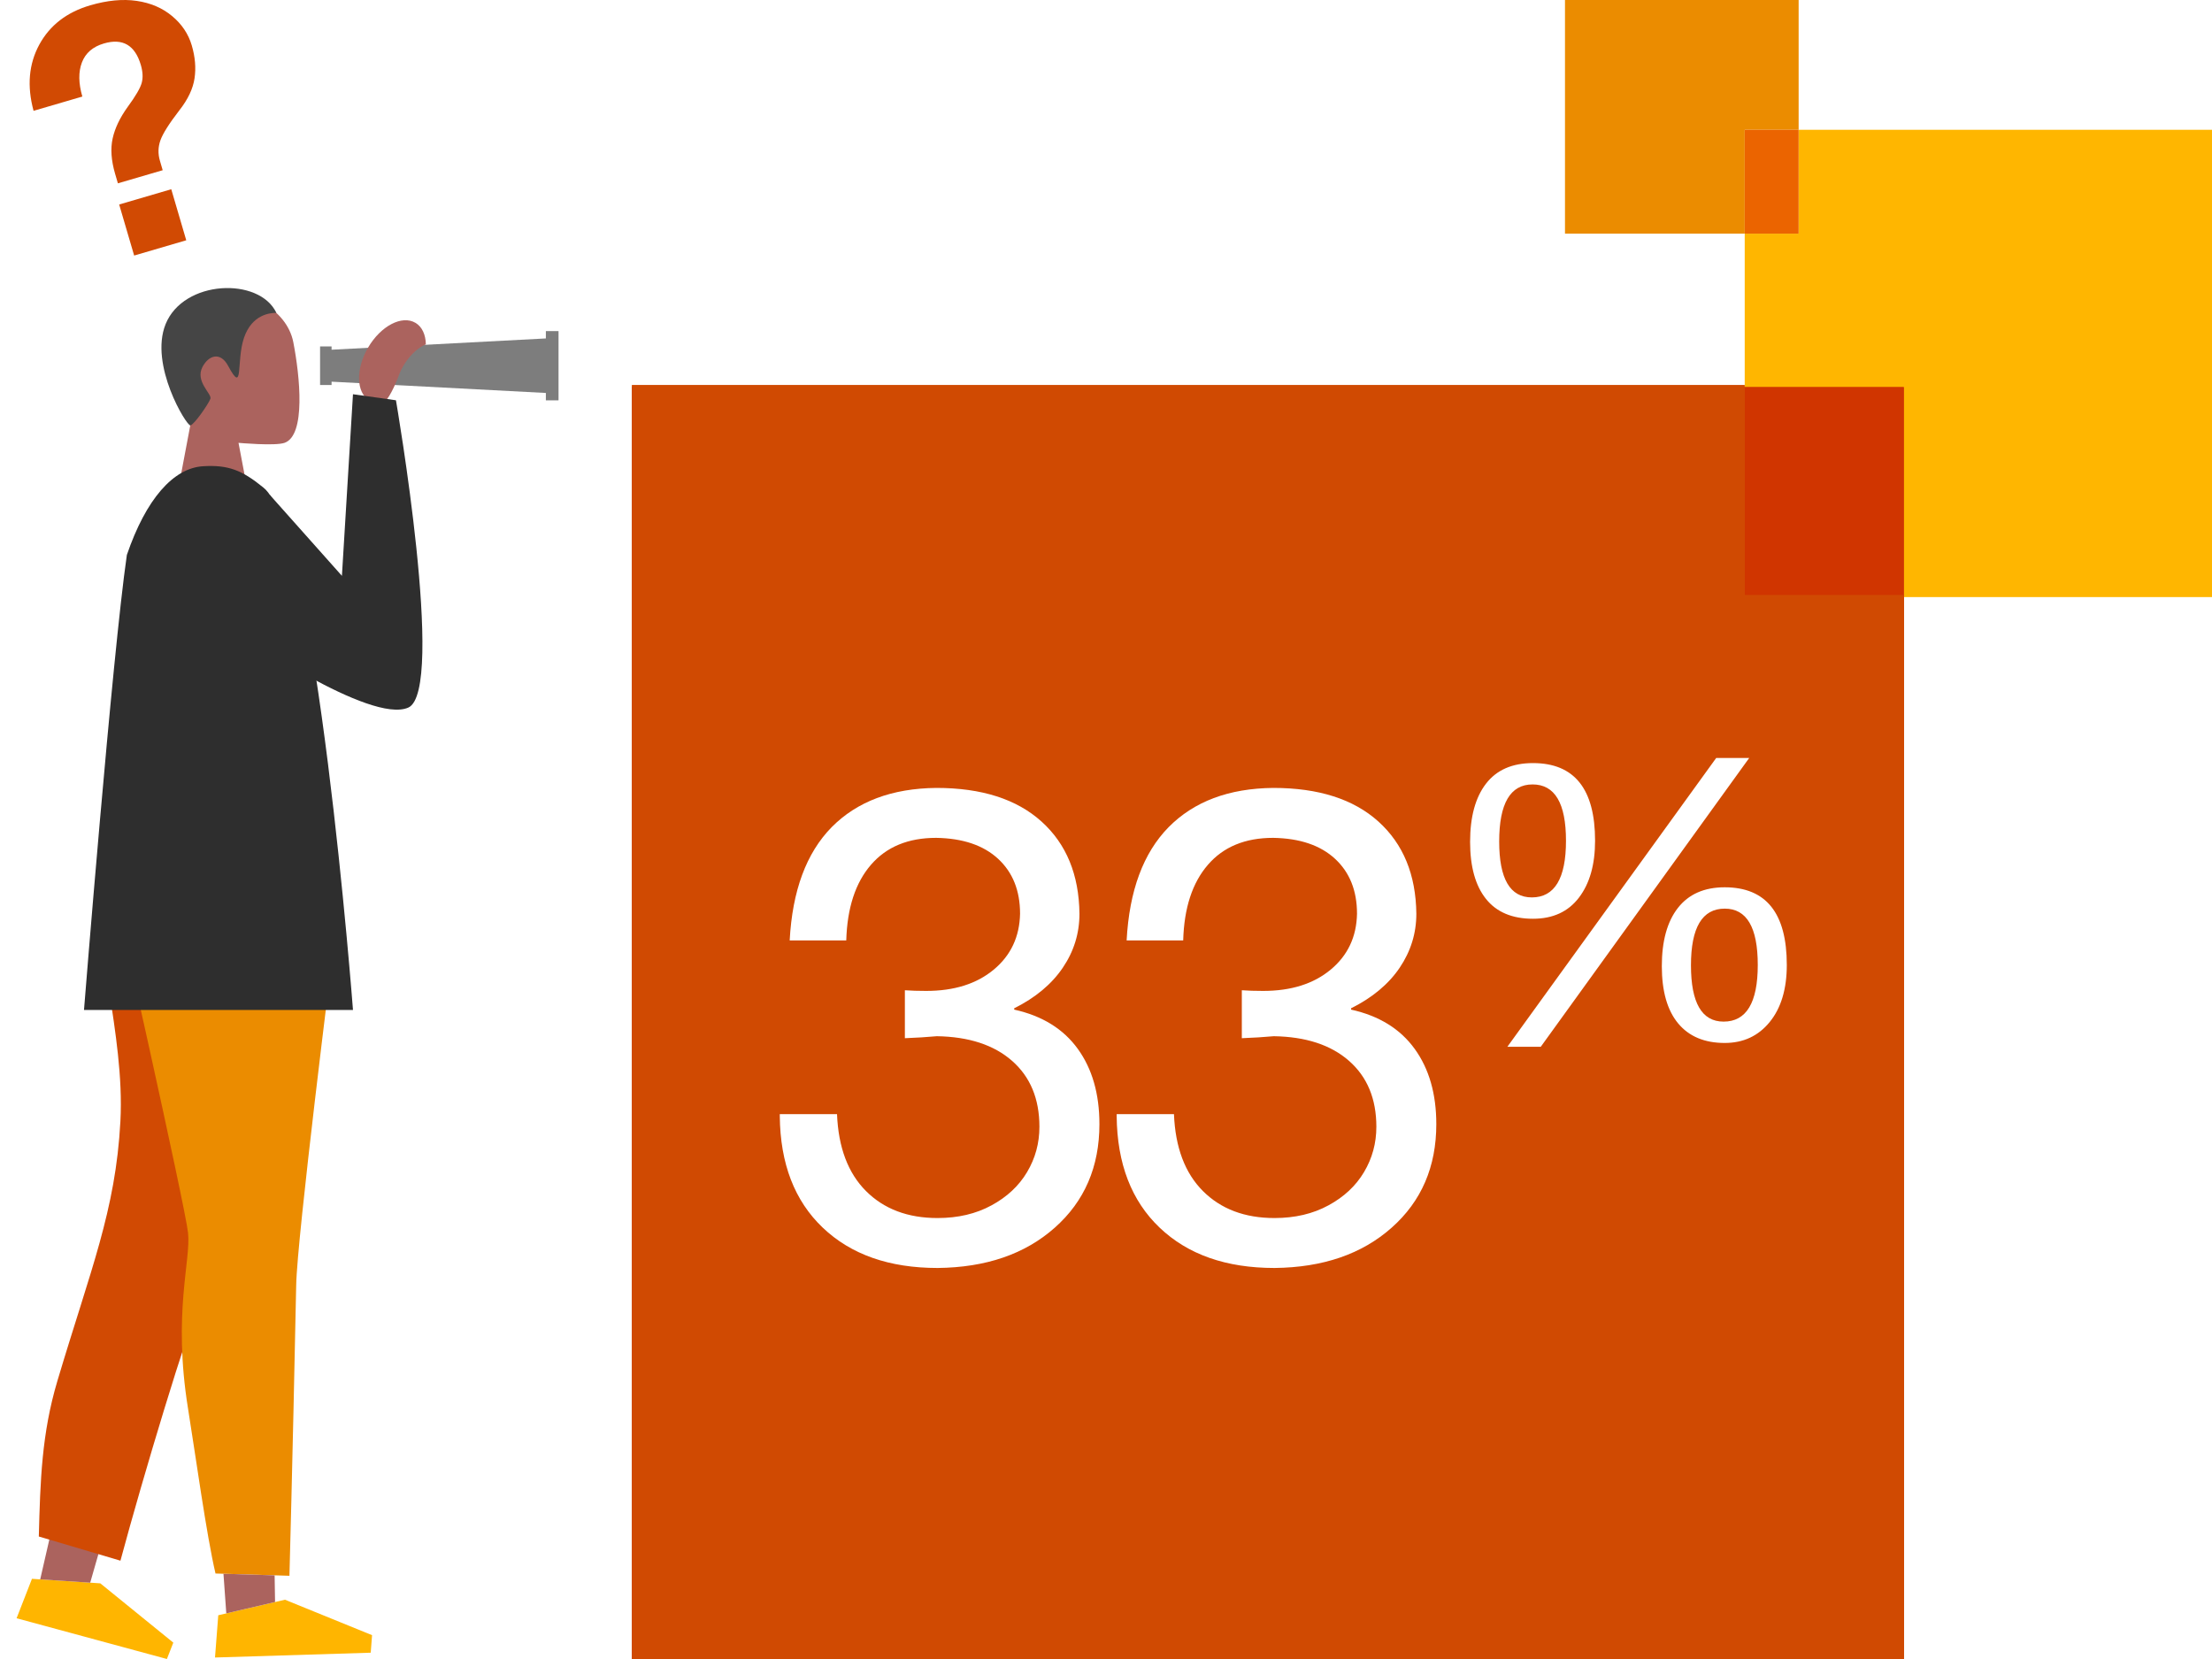 <?xml version="1.0" encoding="utf-8"?>
<!-- Generator: Adobe Illustrator 27.2.0, SVG Export Plug-In . SVG Version: 6.00 Build 0)  -->
<svg version="1.1" id="Layer_1" xmlns="http://www.w3.org/2000/svg" xmlns:xlink="http://www.w3.org/1999/xlink" x="0px" y="0px"
	 viewBox="0 0 400 300" style="enable-background:new 0 0 400 300;" xml:space="preserve">
<rect x="0" y="0" width="400" height="300" fill="#333333" stroke="none"/>
<style type="text/css">
	.st0{fill:#FFFFFF;}
	.st1{fill:#D04A02;}
	.st2{fill:#FFB600;}
	.st3{fill:#EB8C00;}
	.st4{fill:#EB6400;}
	.st5{fill:#AB635E;}
	.st6{fill:#454545;}
	.st7{fill:#FFB500;}
	.st8{fill:#D14A03;}
	.st9{fill:#2E2E2E;}
	.st10{fill:#7D7D7D;}
	.st11{clip-path:url(#SVGID_00000093166137487797707020000000557980173794312597_);fill:#2E2E2E;}
	.st12{clip-path:url(#SVGID_00000093166137487797707020000000557980173794312597_);fill:#D14A03;}
	.st13{clip-path:url(#SVGID_00000093166137487797707020000000557980173794312597_);fill:#D04A02;}
	.st14{fill:#D03500;}
	.st15{clip-path:url(#SVGID_00000111898628017216224710000018041051546867242886_);fill:#2E2E2E;}
	.st16{clip-path:url(#SVGID_00000111898628017216224710000018041051546867242886_);fill:#D14A03;}
	.st17{clip-path:url(#SVGID_00000111898628017216224710000018041051546867242886_);fill:#D04A02;}
	.st18{clip-path:url(#SVGID_00000074424917803338676830000001222693796731275946_);fill:#2E2E2E;}
	.st19{clip-path:url(#SVGID_00000074424917803338676830000001222693796731275946_);fill:#D14A03;}
	.st20{clip-path:url(#SVGID_00000074424917803338676830000001222693796731275946_);fill:#D04A02;}
	.st21{clip-path:url(#SVGID_00000116209187942364813230000000853914093162063243_);fill:#2E2E2E;}
	.st22{clip-path:url(#SVGID_00000116209187942364813230000000853914093162063243_);fill:#D14A03;}
	.st23{clip-path:url(#SVGID_00000116209187942364813230000000853914093162063243_);fill:#D04A02;}
</style>
<polyline class="st0" points="0,0 0,300 400,300 400,0 0,0 "/>
<rect x="114.26" y="70" class="st1" width="230.02" height="230.02"/>
<rect x="114.26" y="69.88" class="st1" width="230.02" height="230.12"/>
<polyline class="st2" points="400,107.97 344.28,107.97 344.28,70 315.5,70 315.5,42.25 325.25,42.25 325.25,23.47 400,23.47 
	400,107.97 "/>
<polyline class="st3" points="315.5,42.25 283,42.25 283,0 325.25,0 325.25,23.47 315.5,23.47 315.5,42.25 "/>
<polyline class="st4" points="325.25,42.25 315.5,42.25 315.5,23.47 325.25,23.47 325.25,42.25 "/>
<path class="st5" d="M39.04,53.36c5.25-1.32,12.81,2.39,14,8.52c1.19,6.13,2.3,16.84-1.59,18.2c-1.72,0.6-8.32,0-8.32,0l1.39,7.32
	H32.43l1.98-10.49C34.41,76.92,21.73,57.73,39.04,53.36L39.04,53.36z"/>
<path class="st6" d="M44.12,61.09c-1.45,4.24,0.02,10.46-2.86,5.08c-1.41-2.63-3.53-1.94-4.65,0.19c-1.37,2.62,1.73,4.86,1.44,5.74
	c-0.3,0.88-2.94,4.72-3.63,4.82c-0.69,0.1-7.44-10.92-4.48-18.29c3.24-8.07,16.97-8.58,20.04-2.05
	C48.8,56.56,45.55,56.89,44.12,61.09L44.12,61.09z"/>
<polygon class="st7" points="30.18,300 3,292.63 5.78,285.5 18.14,286.32 31.34,297.04 30.18,300 "/>
<polygon class="st5" points="7.27,285.6 16.31,286.2 18.13,279.86 9.03,277.92 7.27,285.6 "/>
<path class="st8" d="M53.46,175.41c0,0-13.64,51.83-17.17,59.67c-2.37,5.26-10.36,31.68-14.51,47.14l-14.76-4.37
	c0.26-10.1,0.52-18.64,3.36-28.14c5.97-20.05,10.53-30.76,11.39-46.92c0.86-16.16-5.45-33.12-2.52-42.26
	C22.16,151.39,53.46,175.41,53.46,175.41L53.46,175.41z"/>
<path class="st3" d="M20.34,159.64c0,0,13.14,58.35,13.67,63.32c0.53,4.97-2.78,14.54-0.02,31.68c1.38,8.57,3.35,22.96,4.98,29.9
	l13.37,0.41c0.41-14.94,1.12-46.44,1.22-52.52c0.14-8.62,6.66-60.37,6.66-60.37S25.28,147.68,20.34,159.64L20.34,159.64z"/>
<polygon class="st7" points="67.04,298.86 38.88,299.73 39.47,292.09 51.53,289.28 67.28,295.69 67.04,298.86 "/>
<polygon class="st5" points="40.92,291.75 49.74,289.7 49.66,284.87 40.41,284.59 40.92,291.75 "/>
<path class="st9" d="M36.72,84.31c-5.37,0.33-10.32,5.92-13.78,16.04c-2.65,18.25-7.75,82.28-7.75,82.28h48.64
	c0,0-6.63-87.08-16.22-94.48C43.8,85.04,41.28,84.03,36.72,84.31L36.72,84.31z"/>
<polygon class="st10" points="98.71,59.87 98.71,61.2 59.96,63.24 59.96,62.64 57.88,62.64 57.88,69.62 59.96,69.62 59.96,69.02 
	98.71,71.06 98.71,72.39 101,72.39 101,59.87 98.71,59.87 "/>
<path class="st5" d="M66.58,62.82c-2.29,3.89-2.19,8.19,0.23,9.62c0.71,0.41,1.53,0.54,2.4,0.41c0.87-0.13,2.36-3.43,2.88-4.89
	c0.27-0.76,0.66-1.55,1.17-2.32c1.09-1.65,2.47-2.84,3.75-3.37c-0.04-1.74-0.67-3.18-1.88-3.89C72.69,56.93,68.87,58.93,66.58,62.82
	L66.58,62.82z"/>
<g>
	<defs>
		<rect id="SVGID_00000144330367984640064030000016612042520924460458_" width="400" height="300"/>
	</defs>
	<clipPath id="SVGID_00000063620134114438927430000011059262139690495931_">
		<use xlink:href="#SVGID_00000144330367984640064030000016612042520924460458_"  style="overflow:visible;"/>
	</clipPath>
	<path style="clip-path:url(#SVGID_00000063620134114438927430000011059262139690495931_);fill:#2E2E2E;" d="M63.83,71.29l7.77,1.09
		c0,0,9.09,52.58,2.22,55.58c-6.86,3-30.36-13.21-30.36-13.21l5.27-25.33l13.1,14.71L63.83,71.29L63.83,71.29z"/>
	<path style="clip-path:url(#SVGID_00000063620134114438927430000011059262139690495931_);fill:#D14A03;" d="M16.32,0.96
		c3.08-0.9,5.88-1.17,8.4-0.8c2.52,0.37,4.65,1.28,6.41,2.75c1.75,1.46,2.94,3.23,3.55,5.31c0.61,2.08,0.78,4.06,0.5,5.94
		c-0.28,1.88-1.19,3.81-2.74,5.78c-1.86,2.41-3,4.22-3.43,5.43c-0.43,1.21-0.46,2.43-0.1,3.67l0.51,1.74l-8.1,2.37l-0.51-1.74
		c-0.7-2.4-0.85-4.52-0.44-6.38c0.41-1.85,1.31-3.74,2.7-5.67c1.46-1.99,2.31-3.45,2.56-4.39c0.25-0.94,0.19-2.01-0.16-3.21
		c-1.05-3.59-3.28-4.9-6.68-3.9c-2,0.58-3.33,1.73-3.98,3.44c-0.65,1.71-0.62,3.76,0.08,6.16l-8.82,2.58
		C4.86,15.57,5.2,11.59,7.1,8.08C9.01,4.57,12.08,2.2,16.32,0.96L16.32,0.96z M30.97,34.22l2.71,9.23l-9.42,2.76l-2.71-9.23
		L30.97,34.22L30.97,34.22z"/>
</g>
<polyline class="st1" points="344.28,300 114.26,300 114.26,70 315.5,70 315.5,107.97 344.28,107.97 344.28,300 "/>
<polyline class="st14" points="344.28,107.97 315.5,107.97 315.5,70 344.28,70 344.28,107.97 "/>
<g>
	<path class="st1" d="M311.88,163.92c-4.07,0-6.11,3.42-6.11,10.25c0,6.79,1.97,10.18,5.9,10.18c4.12,0,6.18-3.42,6.18-10.25
		C317.85,167.32,315.86,163.92,311.88,163.92z"/>
	<path class="st1" d="M283.17,151.64c0-6.78-2.01-10.18-6.04-10.18s-6.04,3.44-6.04,10.32c0,6.74,1.96,10.11,5.9,10.11
		C281.11,161.89,283.17,158.47,283.17,151.64z"/>
	<path class="st1" d="M315.5,107.58V69.61H114.26v230h230.02V107.58H315.5z M190.75,221.62c-5.38,4.78-12.44,7.2-21.19,7.29
		c-8.75,0-15.67-2.43-20.77-7.29c-5.1-4.86-7.69-11.58-7.77-20.17v-0.36h10.35c0.24,6.02,1.99,10.66,5.24,13.91
		c3.25,3.25,7.56,4.88,12.94,4.88c3.69,0,6.94-0.76,9.75-2.29c2.81-1.52,4.96-3.53,6.44-6.02c1.48-2.49,2.23-5.22,2.23-8.19
		c0-5.06-1.65-9.03-4.94-11.92c-3.29-2.89-7.83-4.37-13.61-4.46c-1.77,0.16-3.69,0.28-5.78,0.36v-8.67
		c1.12,0.08,2.41,0.12,3.85,0.12c5.06,0,9.13-1.28,12.22-3.85c3.09-2.57,4.67-5.94,4.76-10.11c0-4.17-1.32-7.48-3.97-9.93
		c-2.65-2.45-6.38-3.71-11.2-3.79c-5.06,0-8.99,1.62-11.8,4.88c-2.81,3.25-4.29,7.81-4.46,13.67h-10.23
		c0.48-8.99,3.01-15.81,7.58-20.47c4.58-4.65,10.88-7.02,18.9-7.1c8.19,0,14.53,2.03,19.02,6.08c4.49,4.05,6.78,9.61,6.86,16.68
		c0,3.53-1,6.78-3.01,9.75c-2.01,2.97-4.94,5.42-8.79,7.34v0.24c5.06,1.12,8.89,3.49,11.5,7.1c2.61,3.61,3.91,8.15,3.91,13.61
		C198.82,210.61,196.13,216.85,190.75,221.62z M251.67,221.62c-5.38,4.78-12.44,7.2-21.19,7.29c-8.75,0-15.67-2.43-20.77-7.29
		c-5.1-4.86-7.69-11.58-7.77-20.17v-0.36h10.36c0.24,6.02,1.99,10.66,5.24,13.91c3.25,3.25,7.56,4.88,12.94,4.88
		c3.69,0,6.94-0.76,9.75-2.29c2.81-1.52,4.96-3.53,6.44-6.02c1.48-2.49,2.23-5.22,2.23-8.19c0-5.06-1.65-9.03-4.94-11.92
		s-7.83-4.37-13.61-4.46c-1.77,0.16-3.69,0.28-5.78,0.36v-8.67c1.12,0.08,2.41,0.12,3.85,0.12c5.06,0,9.13-1.28,12.22-3.85
		c3.09-2.57,4.68-5.94,4.76-10.11c0-4.17-1.32-7.48-3.97-9.93c-2.65-2.45-6.38-3.71-11.2-3.79c-5.06,0-8.99,1.62-11.8,4.88
		c-2.81,3.25-4.3,7.81-4.46,13.67h-10.23c0.48-8.99,3.01-15.81,7.58-20.47c4.58-4.65,10.88-7.02,18.9-7.1
		c8.19,0,14.53,2.03,19.02,6.08c4.49,4.05,6.78,9.61,6.86,16.68c0,3.53-1.01,6.78-3.01,9.75c-2.01,2.97-4.94,5.42-8.79,7.34v0.24
		c5.06,1.12,8.89,3.49,11.5,7.1c2.61,3.61,3.91,8.15,3.91,13.61C259.74,210.61,257.05,216.85,251.67,221.62z M268.71,162.17
		c-1.92-2.39-2.88-5.83-2.88-10.32c0-4.54,0.96-8.05,2.88-10.53c1.92-2.48,4.75-3.72,8.49-3.72c7.49,0,11.23,4.68,11.23,14.04
		c0,4.31-0.97,7.73-2.91,10.28c-1.94,2.55-4.71,3.83-8.32,3.83C273.46,165.75,270.63,164.55,268.71,162.17z M272.57,188.91
		l37.76-52.22h5.97l-37.69,52.22H272.57z M320.03,184.42c-2.06,2.53-4.77,3.79-8.14,3.79c-3.65,0-6.46-1.18-8.42-3.54
		c-1.96-2.36-2.95-5.81-2.95-10.35c0-4.54,0.97-8.05,2.91-10.53c1.94-2.48,4.76-3.72,8.46-3.72c7.49,0,11.23,4.68,11.23,14.04
		C323.12,178.45,322.08,181.89,320.03,184.42z"/>
</g>
<g>
	<path class="st0" d="M169.32,142.48c8.19,0,14.53,2.03,19.02,6.08c4.49,4.05,6.78,9.61,6.86,16.68c0,3.53-1,6.78-3.01,9.75
		c-2.01,2.97-4.94,5.42-8.79,7.34v0.24c5.06,1.12,8.89,3.49,11.5,7.1c2.61,3.61,3.91,8.15,3.91,13.61c0,7.71-2.69,13.95-8.07,18.72
		c-5.38,4.78-12.44,7.2-21.19,7.29c-8.75,0-15.67-2.43-20.77-7.29c-5.1-4.86-7.69-11.58-7.77-20.17v-0.36h10.35
		c0.24,6.02,1.99,10.66,5.24,13.91c3.25,3.25,7.56,4.88,12.94,4.88c3.69,0,6.94-0.76,9.75-2.29c2.81-1.52,4.96-3.53,6.44-6.02
		c1.48-2.49,2.23-5.22,2.23-8.19c0-5.06-1.65-9.03-4.94-11.92c-3.29-2.89-7.83-4.37-13.61-4.46c-1.77,0.16-3.69,0.28-5.78,0.36
		v-8.67c1.12,0.08,2.41,0.12,3.85,0.12c5.06,0,9.13-1.28,12.22-3.85c3.09-2.57,4.67-5.94,4.76-10.11c0-4.17-1.32-7.48-3.97-9.93
		c-2.65-2.45-6.38-3.71-11.2-3.79c-5.06,0-8.99,1.62-11.8,4.88c-2.81,3.25-4.29,7.81-4.46,13.67h-10.23
		c0.48-8.99,3.01-15.81,7.58-20.47C154.99,144.93,161.29,142.56,169.32,142.48z"/>
	<path class="st0" d="M230.24,142.48c8.19,0,14.53,2.03,19.02,6.08c4.49,4.05,6.78,9.61,6.86,16.68c0,3.53-1.01,6.78-3.01,9.75
		c-2.01,2.97-4.94,5.42-8.79,7.34v0.24c5.06,1.12,8.89,3.49,11.5,7.1c2.61,3.61,3.91,8.15,3.91,13.61c0,7.71-2.69,13.95-8.07,18.72
		c-5.38,4.78-12.44,7.2-21.19,7.29c-8.75,0-15.67-2.43-20.77-7.29c-5.1-4.86-7.69-11.58-7.77-20.17v-0.36h10.36
		c0.24,6.02,1.99,10.66,5.24,13.91c3.25,3.25,7.56,4.88,12.94,4.88c3.69,0,6.94-0.76,9.75-2.29c2.81-1.52,4.96-3.53,6.44-6.02
		c1.48-2.49,2.23-5.22,2.23-8.19c0-5.06-1.65-9.03-4.94-11.92s-7.83-4.37-13.61-4.46c-1.77,0.16-3.69,0.28-5.78,0.36v-8.67
		c1.12,0.08,2.41,0.12,3.85,0.12c5.06,0,9.13-1.28,12.22-3.85c3.09-2.57,4.68-5.94,4.76-10.11c0-4.17-1.32-7.48-3.97-9.93
		c-2.65-2.45-6.38-3.71-11.2-3.79c-5.06,0-8.99,1.62-11.8,4.88c-2.81,3.25-4.3,7.81-4.46,13.67h-10.23
		c0.48-8.99,3.01-15.81,7.58-20.47C215.91,144.93,222.21,142.56,230.24,142.48z"/>
	<path class="st0" d="M277.21,137.99c7.49,0,11.23,4.68,11.23,14.04c0,4.31-0.97,7.73-2.91,10.28c-1.94,2.55-4.71,3.83-8.32,3.83
		c-3.74,0-6.58-1.19-8.49-3.58c-1.92-2.39-2.88-5.83-2.88-10.32c0-4.54,0.96-8.05,2.88-10.53
		C270.63,139.23,273.46,137.99,277.21,137.99z M271.1,152.17c0,6.74,1.96,10.11,5.9,10.11c4.12,0,6.18-3.42,6.18-10.25
		c0-6.78-2.01-10.18-6.04-10.18S271.1,145.29,271.1,152.17z M316.31,137.07l-37.69,52.22h-6.04l37.76-52.22H316.31z M311.88,160.45
		c7.49,0,11.23,4.68,11.23,14.04c0,4.35-1.03,7.79-3.09,10.32c-2.06,2.53-4.77,3.79-8.14,3.79c-3.65,0-6.46-1.18-8.42-3.54
		c-1.96-2.36-2.95-5.81-2.95-10.35c0-4.54,0.97-8.05,2.91-10.53C305.37,161.69,308.19,160.45,311.88,160.45z M305.78,174.56
		c0,6.79,1.97,10.18,5.9,10.18c4.12,0,6.18-3.42,6.18-10.25c0-6.79-1.99-10.18-5.97-10.18
		C307.81,164.31,305.78,167.73,305.78,174.56z"/>
</g>
</svg>
